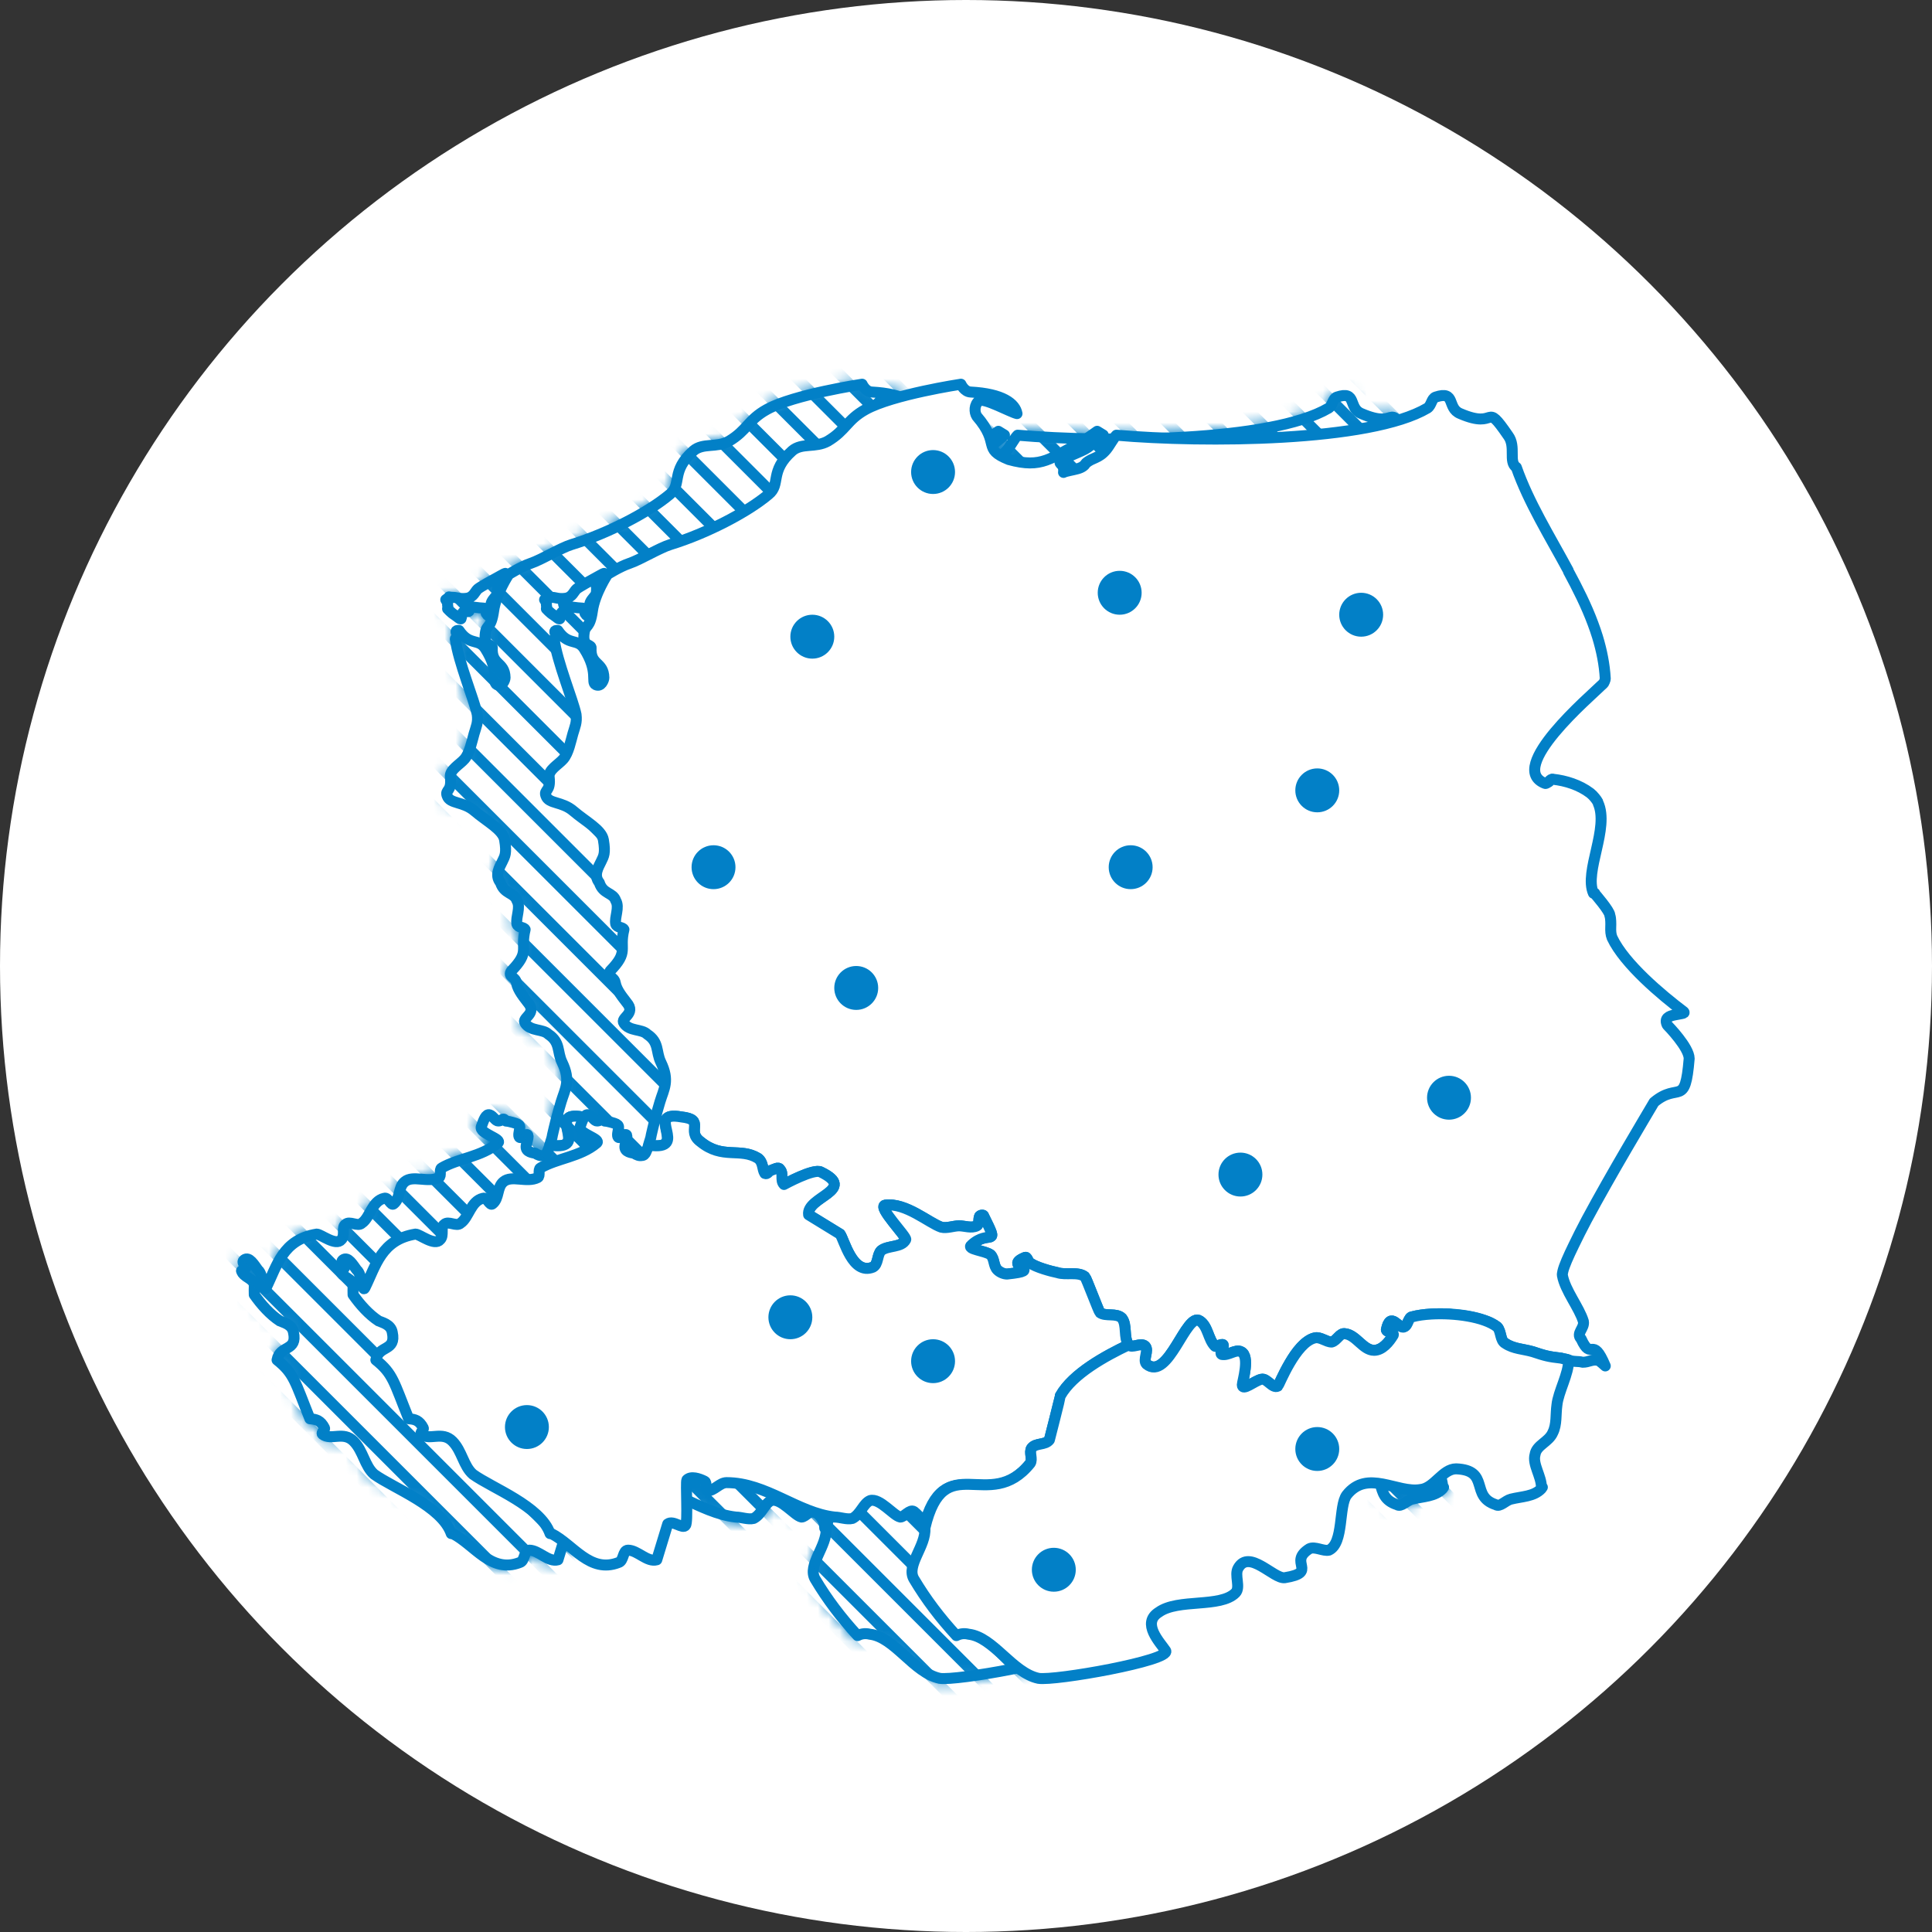 <svg width="176" height="176" viewBox="0 0 176 176" fill="none" xmlns="http://www.w3.org/2000/svg">
<rect x="0" y="0" width="176" height="176" fill="#333333" stroke="none"/>
<circle cx="88" cy="88" r="88" fill="white"/>
<path d="M78.538 35C78.538 35 72.328 35.933 69.856 37.302C68.135 38.254 68.091 39.184 66.408 40.189C65.285 40.818 64.04 40.315 63.167 41.068C61.048 42.953 62.171 44.123 61.007 45.044C59.095 46.656 55.369 48.598 52.076 49.606C51.083 49.909 49.332 50.985 48.337 51.321C47.455 51.62 46.343 52.326 46.343 52.326C46.343 52.326 45.193 54.055 44.972 55.632C44.741 57.281 44.341 56.874 44.224 57.599C44.015 58.907 44.764 58.651 44.848 58.98C44.745 60.646 45.987 60.243 46.011 61.742C46.014 61.91 45.765 62.627 45.263 62.37C44.821 62.144 45.548 61.201 44.224 59.105C43.592 58.105 42.79 58.883 41.815 57.431C41.108 57.39 42.067 58.047 41.483 58.185C41.493 58.19 41.467 58.228 41.483 58.227C41.732 60.236 43.227 63.834 43.477 65.09C43.57 65.844 43.384 66.158 43.186 66.848C42.987 67.538 42.789 68.606 42.314 69.149C41.864 69.664 40.948 70.133 41.026 70.781C41.192 72.17 40.517 71.901 40.735 72.497C40.984 73.251 42.181 72.983 43.227 73.878C44.356 74.844 45.815 75.586 45.969 76.515C46.175 77.753 45.995 77.991 45.761 78.482C45.528 78.973 45.034 79.716 45.595 80.407C45.94 81.479 46.842 81.285 47.091 82.039C47.465 82.667 46.966 83.545 47.091 84.174C47.216 84.55 47.714 84.424 47.839 84.676C47.375 86.561 48.318 86.653 46.592 88.442C46.218 89.007 46.941 88.93 47.049 89.53C47.176 90.236 47.783 90.912 48.088 91.33C48.983 92.372 47.465 92.71 47.839 93.213C48.337 93.967 49.458 93.715 49.957 94.217C51.081 94.959 50.732 95.798 51.203 96.77C52.019 98.454 51.476 99.194 51.12 100.369C50.746 101.607 50.511 102.598 50.331 103.383C50.282 103.736 50.191 103.893 50.082 104.303C53.916 104.952 49.581 101.122 53.073 101.75C55.317 102.002 53.446 103.005 54.818 104.01C56.813 105.643 58.431 104.512 60.052 105.517C60.551 105.894 60.425 106.521 60.675 106.898C60.924 107.024 61.049 106.647 61.173 106.647C61.547 106.521 61.921 106.27 62.046 106.521C62.42 106.898 62.046 107.525 62.42 107.902C62.42 107.902 65.161 106.396 65.784 106.772C69.151 108.405 64.413 109.031 64.663 110.664L67.529 112.422C67.903 112.925 68.65 116.189 70.52 115.435C71.019 115.184 70.894 114.306 71.268 113.929C71.891 113.426 73.137 113.678 73.511 112.924C73.636 112.673 70.894 109.911 71.642 109.786C73.512 109.534 75.629 111.418 76.751 111.794C77.25 111.92 77.873 111.669 78.372 111.669C78.87 111.669 79.493 111.92 79.992 111.669C80.241 111.543 80.116 111.041 80.241 110.79C80.366 110.664 80.615 110.664 80.615 110.79C82.111 113.805 81.114 111.919 79.493 113.427C78.994 113.803 80.739 113.929 81.238 114.305C81.612 114.682 81.487 115.31 81.861 115.686C82.111 115.938 82.484 116.063 82.734 116.063C86.35 115.686 82.234 115.436 84.354 114.557C84.603 114.431 84.603 114.933 84.852 115.059C85.351 115.436 86.721 115.812 87.345 115.938C88.093 116.189 89.214 115.812 89.837 116.314C89.962 116.44 91.083 119.453 91.208 119.579C91.707 119.955 92.703 119.578 93.202 120.081C93.701 120.709 93.326 121.88 93.825 122.508C93.887 122.602 93.993 122.633 94.116 122.633C94.361 122.633 94.67 122.508 94.947 122.508C95.085 122.508 95.227 122.539 95.32 122.633C95.414 122.728 95.445 122.869 95.445 123.01C95.445 123.293 95.32 123.607 95.32 123.889C95.32 124.03 95.352 124.171 95.445 124.266C97.44 125.899 99.059 119.452 100.305 120.332C101.054 120.834 101.053 122.005 101.676 122.633C101.708 122.665 101.776 122.649 101.843 122.633C101.909 122.618 101.972 122.581 102.05 122.55C102.206 122.487 102.362 122.445 102.424 122.508C102.549 122.759 102.05 123.261 102.3 123.387C102.923 123.512 103.546 122.885 104.044 123.136C104.917 123.513 104.169 125.898 104.169 126.149C104.169 126.777 105.29 125.772 105.914 125.647C106.412 125.521 106.91 126.526 107.409 126.274C107.44 126.243 107.557 125.993 107.741 125.605C107.926 125.216 108.185 124.7 108.489 124.182C108.641 123.923 108.813 123.635 108.988 123.387C109.163 123.138 109.334 122.927 109.528 122.717C109.722 122.507 109.943 122.316 110.151 122.173C110.359 122.03 110.556 121.927 110.774 121.88C111.273 121.755 111.812 122.257 112.311 122.257C112.81 122.131 113.059 121.378 113.557 121.504C114.555 121.629 115.177 123.01 116.174 123.01C116.923 123.01 117.545 122.257 117.919 121.629C118.044 121.378 117.296 121.378 117.296 121.127C117.67 119.368 118.417 121.127 118.916 120.876C119.01 120.844 119.065 120.759 119.124 120.667C119.241 120.482 119.339 120.234 119.456 120.081C119.485 120.042 119.503 120.019 119.539 119.997C119.576 119.975 119.617 119.955 119.664 119.955C120.131 119.83 120.723 119.743 121.409 119.704C121.923 119.675 122.466 119.673 123.029 119.704C123.112 119.708 123.194 119.74 123.278 119.746C123.763 119.779 124.265 119.833 124.732 119.913C125.003 119.961 125.267 120.017 125.521 120.081C125.77 120.143 126.003 120.21 126.227 120.29C126.379 120.344 126.547 120.396 126.684 120.457C126.741 120.483 126.797 120.514 126.851 120.541C127.052 120.643 127.234 120.754 127.391 120.876C127.578 121.064 127.645 121.373 127.723 121.671C127.762 121.82 127.783 121.966 127.848 122.089C127.912 122.213 128.014 122.32 128.138 122.382C128.886 122.885 129.758 122.885 130.631 123.136C131.753 123.513 132.084 123.596 133.206 123.722C133.437 123.778 133.643 123.826 133.85 123.868C134.307 124.098 134.785 123.973 135.159 124.098C135.782 124.098 135.989 123.805 136.613 123.931C136.792 124.021 137.123 124.337 137.236 124.433C136.033 121.554 136.008 124.099 135.034 121.964C134.535 121.461 135.367 121.002 135.242 120.374C134.868 119.117 133.58 117.57 133.331 116.189C133.313 116.102 133.334 115.98 133.372 115.812C133.49 115.309 133.861 114.467 134.369 113.427C134.708 112.733 135.089 111.954 135.533 111.125C137.752 106.981 140.947 101.664 141.681 100.411C143.925 98.527 144.505 100.958 144.879 96.436C144.879 95.431 143.01 93.506 142.885 93.38C142.574 92.752 143.052 92.559 143.55 92.46C143.799 92.41 144.043 92.368 144.215 92.334C144.386 92.301 144.475 92.261 144.381 92.167C142.386 90.66 138.981 87.816 137.859 85.429C137.734 85.115 137.724 84.806 137.734 84.467C137.739 84.297 137.746 84.101 137.734 83.922C137.722 83.744 137.714 83.567 137.651 83.379C137.662 82.997 136.281 81.412 136.281 81.412V81.37C136.24 81.371 136.197 81.369 136.156 81.37C135.283 79.391 137.643 75.431 136.571 73.125C136.566 73.115 136.576 73.094 136.571 73.084C136.487 72.927 136.399 72.807 136.281 72.665C136.167 72.519 136.021 72.372 135.865 72.247C134.868 71.493 133.622 71.117 132.5 70.991C132.376 70.928 132.251 71.033 132.126 71.158C132.118 71.166 132.134 71.192 132.126 71.2C132.087 71.239 132.041 71.253 132.002 71.284C131.978 71.305 131.942 71.311 131.919 71.326C131.868 71.349 131.803 71.393 131.753 71.368C128.137 69.986 135.989 63.333 136.862 62.453C136.925 62.391 137.034 62.312 137.111 62.202C137.15 62.148 137.169 62.054 137.194 61.993C137.22 61.932 137.236 61.889 137.236 61.826C137.166 60.53 136.904 59.254 136.53 58.017C136.405 57.605 136.265 57.211 136.114 56.804C135.517 55.187 134.713 53.596 133.871 52.033C133.866 52.022 133.876 52.002 133.871 51.991C132.173 48.843 130.258 45.778 129.135 42.575C128.387 42.072 129.136 40.692 128.388 39.687C126.143 36.421 127.517 39.186 124.026 37.678C122.779 37.176 123.653 35.544 121.783 36.172C121.408 36.298 121.409 36.925 121.035 37.176C115.815 40.263 100.661 40.334 92.704 39.645C92.455 39.874 92.076 40.595 91.79 40.943C91.083 41.801 90.543 41.654 89.92 42.198C89.796 42.408 89.59 42.58 89.172 42.7C88.754 42.821 88.103 42.91 87.885 43.035C87.989 42.24 87.412 42.317 87.599 42.024C87.786 41.731 89.541 41.162 90.091 40.768C90.629 40.383 91.504 39.63 91.504 39.63L90.948 39.29C90.948 39.29 90.046 39.919 89.673 40.189C86.681 41.739 85.934 42.701 82.9 41.864C80.406 40.859 82.194 40.483 79.992 37.93C79.742 37.553 79.742 36.842 80.2 36.507C80.657 36.214 83.066 37.553 83.647 37.679C83.481 36.779 82.375 35.867 79.41 35.712C78.836 35.682 78.538 35 78.538 35L78.538 35ZM46.052 52.242C46.027 52.209 45.918 52.274 45.595 52.451C44.949 52.806 43.753 53.458 43.518 53.665C43.283 53.872 43.138 54.413 42.521 54.502C41.904 54.591 41.581 54.418 41.317 54.418C41.052 54.418 40.901 54.377 40.901 54.377C40.912 54.387 40.901 54.418 40.901 54.418L40.61 54.628L40.735 54.837L40.776 54.92V55.13L40.818 55.423C40.818 55.423 40.782 55.424 40.776 55.423V55.465C40.776 55.465 41.106 55.831 41.4 56.009C41.693 56.186 41.993 56.538 42.023 56.301C42.052 56.065 42.108 55.716 42.313 55.716C42.519 55.716 42.788 55.768 42.729 55.59C42.67 55.413 42.485 55.45 42.397 55.214C42.308 54.977 42.286 54.849 42.521 54.879C42.756 54.908 42.513 55.297 42.895 55.297C43.277 55.297 43.586 55.381 43.85 55.381C44.115 55.381 44.567 55.479 44.391 55.716C44.214 55.952 44.302 55.831 44.391 56.009C44.404 56.035 44.426 56.042 44.432 56.05C44.443 55.991 44.481 55.858 44.598 55.799C44.833 55.681 44.752 55.908 44.723 55.465C44.693 55.021 44.72 54.857 45.014 54.502C45.307 54.147 45.346 54.114 45.346 53.581C45.346 53.049 44.929 53.047 45.429 52.87C45.928 52.692 46.081 52.7 46.052 52.493C46.037 52.39 46.078 52.275 46.052 52.242L46.052 52.242Z" fill="white" stroke="#0280C7" stroke-linecap="round" stroke-linejoin="round"/>
<path d="M43.851 102.629C43.602 103.257 45.845 103.759 45.346 104.136C43.85 105.392 41.733 105.516 40.237 106.396C39.987 106.521 40.237 107.149 39.987 107.275C38.99 107.777 37.62 107.023 36.872 107.651C36.248 108.154 36.498 109.158 35.875 109.66C35.626 109.911 35.377 109.032 35.002 109.158C33.88 109.409 33.715 110.915 32.967 111.418C32.593 111.795 31.846 111.167 31.471 111.543C31.098 111.794 31.472 112.547 31.098 112.924C30.599 113.552 29.229 112.422 28.854 112.422C25.737 112.925 25.241 115.309 24.243 117.318C23.994 117.821 23.994 116.063 23.495 115.686C23.15 115.222 22.701 114.429 22.249 114.766C21.867 115.051 22.627 115.393 22.291 115.603C22.184 115.669 22.067 115.717 22 115.77C22.048 115.903 22.097 116.044 22.415 116.272C22.734 116.501 23.207 116.705 23.163 117.193C23.146 117.384 23.164 117.663 23.163 117.946C23.804 118.858 24.609 119.755 25.489 120.332C25.739 120.457 26.611 120.624 26.736 121.378C27.11 123.137 25.49 122.507 25.24 123.889C26.812 125.148 26.876 125.888 28.231 129.246C28.782 129.286 29.202 129.379 29.561 130.083C29.65 130.258 29.194 130.518 29.394 130.669C30.17 131.252 31.276 130.346 32.219 131.296C33.092 132.176 33.216 133.556 34.089 134.309C35.834 135.566 40.236 137.196 41.109 139.708H41.234C43.229 140.713 44.722 143.35 47.34 142.345C47.839 142.219 47.714 141.215 48.213 141.215C49.086 141.215 49.957 142.345 50.83 142.094L51.827 138.829C52.326 138.452 53.197 139.332 53.447 138.955C53.696 138.704 53.447 135.063 53.572 134.812C53.946 134.435 54.693 134.686 55.192 134.937C55.441 135.063 55.191 135.69 55.441 135.816C56.064 135.816 56.562 135.063 57.186 135.063C60.802 135.063 63.664 137.825 67.031 138.201C67.53 138.201 68.152 138.453 68.651 138.327C69.399 137.95 69.648 136.946 70.271 136.695C71.144 136.444 72.389 138.076 73.013 138.201C73.387 138.201 73.885 137.448 74.259 137.699C74.883 138.202 75.132 138.703 75.132 139.206C77.002 131.794 81.112 138.078 84.852 133.305C85.102 132.928 84.728 132.301 84.977 131.924C85.351 131.421 86.223 131.673 86.597 131.171C86.597 131.171 87.594 127.279 87.594 127.153C88.716 125.143 91.706 123.513 93.825 122.508C93.326 121.88 93.701 120.709 93.202 120.08C92.703 119.578 91.707 119.955 91.208 119.578C91.083 119.453 89.962 116.44 89.837 116.314C89.214 115.811 88.093 116.189 87.345 115.937C86.721 115.812 85.351 115.435 84.852 115.058C84.603 114.933 84.603 114.431 84.354 114.556C82.234 115.436 86.35 115.686 82.734 116.063C82.484 116.063 82.111 115.937 81.861 115.686C81.487 115.309 81.612 114.682 81.238 114.305C80.739 113.928 78.995 113.803 79.493 113.426C81.114 111.919 82.111 113.805 80.615 110.79C80.615 110.664 80.366 110.664 80.241 110.79C80.116 111.041 80.241 111.543 79.992 111.669C79.493 111.92 78.871 111.669 78.372 111.669C77.873 111.669 77.25 111.92 76.752 111.794C75.629 111.417 73.512 109.534 71.642 109.785C70.894 109.911 73.636 112.673 73.511 112.924C73.137 113.678 71.892 113.426 71.268 113.928C70.894 114.305 71.019 115.184 70.52 115.435C68.65 116.189 67.903 112.924 67.529 112.422L64.663 110.664C64.414 109.031 69.151 108.405 65.785 106.772C65.161 106.395 62.42 107.902 62.42 107.902C62.046 107.525 62.42 106.898 62.046 106.521C61.921 106.27 61.548 106.521 61.174 106.647C61.049 106.647 60.924 107.023 60.675 106.898C60.426 106.521 60.551 105.893 60.052 105.517C58.431 104.512 56.813 105.643 54.818 104.01C53.446 103.005 55.317 102.001 53.073 101.75C49.582 101.122 53.978 104.878 50.113 104.324C49.864 104.826 49.833 105.265 49.459 105.265C49.244 105.315 48.998 105.22 48.753 105.056C48.291 104.984 47.8 104.858 47.955 104.264C48.109 103.671 48.26 103.169 47.797 103.424C47.643 103.509 47.506 103.661 47.382 103.633C47.257 103.606 47.215 103.442 47.313 102.972C47.412 102.502 47.398 102.405 46.385 102.169C46.28 102.144 46.196 102.138 46.094 102.127C46.024 102.057 45.966 101.942 45.855 101.945C45.744 101.948 45.669 102.106 45.401 102.121C45.133 102.136 44.948 101.674 44.609 101.559C44.271 101.444 44.065 102.021 43.851 102.629L43.851 102.629Z" fill="white" stroke="#0280C7" stroke-linecap="round" stroke-linejoin="round"/>
<path d="M121.409 119.704C120.723 119.743 120.132 119.829 119.664 119.955C119.29 119.955 119.29 120.75 118.916 120.876C118.418 121.127 117.67 119.368 117.296 121.127C117.296 121.378 118.044 121.378 117.919 121.629C117.545 122.257 116.923 123.01 116.175 123.01C115.177 123.01 114.555 121.629 113.558 121.503C113.059 121.378 112.81 122.131 112.311 122.257C111.813 122.257 111.273 121.755 110.774 121.88C109.029 122.257 107.534 126.149 107.409 126.274C106.911 126.526 106.413 125.521 105.914 125.647C105.29 125.772 104.169 126.777 104.169 126.149C104.169 125.898 104.917 123.512 104.045 123.136C103.546 122.884 102.923 123.512 102.3 123.387C102.05 123.261 102.549 122.759 102.424 122.508C102.3 122.382 101.801 122.759 101.677 122.633C101.053 122.005 101.054 120.834 100.306 120.332C99.059 119.452 97.441 125.899 95.445 124.266C95.071 123.889 95.695 123.01 95.321 122.633C94.947 122.257 94.075 122.885 93.825 122.508C91.706 123.513 88.716 125.143 87.594 127.153C87.594 127.279 86.597 131.171 86.597 131.171C86.223 131.673 85.351 131.422 84.977 131.924C84.728 132.301 85.102 132.928 84.852 133.305C81.112 137.953 77.002 131.795 75.256 139.206C75.381 140.839 73.511 142.595 74.259 143.851C75.382 145.735 76.626 147.366 78.123 148.999C78.372 148.873 78.746 148.748 79.244 148.873C81.489 149.125 83.231 152.388 85.6 152.891C87.096 153.142 97.689 151.259 97.19 150.38C96.692 149.626 94.946 147.869 96.567 146.865C98.313 145.608 102.174 146.489 103.546 145.107C104.045 144.604 103.421 143.475 103.795 142.847C104.793 141.088 107.035 143.851 108.033 143.726C111.15 143.223 108.281 142.345 110.276 141.089C110.775 140.838 111.563 141.34 112.062 141.215C113.434 140.587 112.934 137.198 113.682 136.193C115.553 133.806 118.292 136.067 120.412 135.691C121.659 135.565 122.405 133.807 123.652 133.807C126.769 133.933 124.897 136.318 127.266 137.072C127.64 137.323 128.138 136.695 128.637 136.569C129.635 136.318 130.74 136.342 131.42 135.607C131.438 135.586 131.481 135.508 131.504 135.481C131.471 135.481 131.455 135.481 131.42 135.481C131.42 134.476 130.589 133.389 130.839 132.51C130.964 131.631 132.085 131.381 132.459 130.501C132.833 129.748 132.708 128.87 132.833 127.99C132.952 126.786 133.925 125.132 133.892 123.899C133.686 123.799 133.453 123.802 133.207 123.722C132.085 123.596 131.753 123.513 130.631 123.136C129.758 122.884 128.887 122.885 128.139 122.382C127.64 122.131 127.765 121.253 127.391 120.876C126.175 119.934 123.466 119.586 121.409 119.704L121.409 119.704Z" fill="white" stroke="#0280C7" stroke-linecap="round" stroke-linejoin="round"/>
<mask id="mask0" mask-type="alpha" maskUnits="userSpaceOnUse" x="21" y="34" width="125" height="120">
<path d="M78.538 35C78.538 35 72.328 35.933 69.856 37.302C68.135 38.254 68.091 39.184 66.408 40.189C65.285 40.818 64.04 40.315 63.167 41.068C61.048 42.953 62.171 44.123 61.007 45.044C59.095 46.656 55.369 48.598 52.076 49.606C51.083 49.909 49.332 50.985 48.337 51.321C47.455 51.62 46.343 52.326 46.343 52.326C46.343 52.326 45.193 54.055 44.972 55.632C44.741 57.281 44.341 56.874 44.224 57.599C44.015 58.907 44.764 58.651 44.848 58.98C44.745 60.646 45.987 60.243 46.011 61.742C46.014 61.91 45.765 62.627 45.263 62.37C44.821 62.144 45.548 61.201 44.224 59.105C43.592 58.105 42.79 58.883 41.815 57.431C41.108 57.39 42.067 58.047 41.483 58.185C41.493 58.19 41.467 58.228 41.483 58.227C41.732 60.236 43.227 63.834 43.477 65.09C43.57 65.844 43.384 66.158 43.186 66.848C42.987 67.538 42.789 68.606 42.314 69.149C41.864 69.664 40.948 70.133 41.026 70.781C41.192 72.17 40.517 71.901 40.735 72.497C40.984 73.251 42.181 72.983 43.227 73.878C44.356 74.844 45.815 75.586 45.969 76.515C46.175 77.753 45.995 77.991 45.761 78.482C45.528 78.973 45.034 79.716 45.595 80.407C45.94 81.479 46.842 81.285 47.091 82.039C47.465 82.667 46.966 83.545 47.091 84.174C47.216 84.55 47.714 84.424 47.839 84.676C47.375 86.561 48.318 86.653 46.592 88.442C46.218 89.007 46.941 88.93 47.049 89.53C47.176 90.236 47.783 90.912 48.088 91.33C48.983 92.372 47.465 92.71 47.839 93.213C48.337 93.967 49.458 93.715 49.957 94.217C51.081 94.959 50.732 95.798 51.203 96.77C52.019 98.454 51.476 99.194 51.12 100.369C50.746 101.607 50.511 102.598 50.331 103.383C50.282 103.736 50.191 103.893 50.082 104.303C53.916 104.952 49.581 101.122 53.073 101.75C55.317 102.002 53.446 103.005 54.818 104.01C56.813 105.643 58.431 104.512 60.052 105.517C60.551 105.894 60.425 106.521 60.675 106.898C60.924 107.024 61.049 106.647 61.173 106.647C61.547 106.521 61.921 106.27 62.046 106.521C62.42 106.898 62.046 107.525 62.42 107.902C62.42 107.902 65.161 106.396 65.784 106.772C69.151 108.405 64.413 109.031 64.663 110.664L67.529 112.422C67.903 112.925 68.65 116.189 70.52 115.435C71.019 115.184 70.894 114.306 71.268 113.929C71.891 113.426 73.137 113.678 73.511 112.924C73.636 112.673 70.894 109.911 71.642 109.786C73.512 109.534 75.629 111.418 76.751 111.794C77.25 111.92 77.873 111.669 78.372 111.669C78.87 111.669 79.493 111.92 79.992 111.669C80.241 111.543 80.116 111.041 80.241 110.79C80.366 110.664 80.615 110.664 80.615 110.79C82.111 113.805 81.114 111.919 79.493 113.427C78.994 113.803 80.739 113.929 81.238 114.305C81.612 114.682 81.487 115.31 81.861 115.686C82.111 115.938 82.484 116.063 82.734 116.063C86.35 115.686 82.234 115.436 84.354 114.557C84.603 114.431 84.603 114.933 84.852 115.059C85.351 115.436 86.721 115.812 87.345 115.938C88.093 116.189 89.214 115.812 89.837 116.314C89.962 116.44 91.083 119.453 91.208 119.579C91.707 119.955 92.703 119.578 93.202 120.081C93.701 120.709 93.326 121.88 93.825 122.508C93.887 122.602 93.993 122.633 94.116 122.633C94.361 122.633 94.67 122.508 94.947 122.508C95.085 122.508 95.227 122.539 95.32 122.633C95.414 122.728 95.445 122.869 95.445 123.01C95.445 123.293 95.32 123.607 95.32 123.889C95.32 124.03 95.352 124.171 95.445 124.266C97.44 125.899 99.059 119.452 100.305 120.332C101.054 120.834 101.053 122.005 101.676 122.633C101.708 122.665 101.776 122.649 101.843 122.633C101.909 122.618 101.972 122.581 102.05 122.55C102.206 122.487 102.362 122.445 102.424 122.508C102.549 122.759 102.05 123.261 102.3 123.387C102.923 123.512 103.546 122.885 104.044 123.136C104.917 123.513 104.169 125.898 104.169 126.149C104.169 126.777 105.29 125.772 105.914 125.647C106.412 125.521 106.91 126.526 107.409 126.274C107.44 126.243 107.557 125.993 107.741 125.605C107.926 125.216 108.185 124.7 108.489 124.182C108.641 123.923 108.813 123.635 108.988 123.387C109.163 123.138 109.334 122.927 109.528 122.717C109.722 122.507 109.943 122.316 110.151 122.173C110.359 122.03 110.556 121.927 110.774 121.88C111.273 121.755 111.812 122.257 112.311 122.257C112.81 122.131 113.059 121.378 113.557 121.504C114.555 121.629 115.177 123.01 116.174 123.01C116.923 123.01 117.545 122.257 117.919 121.629C118.044 121.378 117.296 121.378 117.296 121.127C117.67 119.368 118.417 121.127 118.916 120.876C119.01 120.844 119.065 120.759 119.124 120.667C119.241 120.482 119.339 120.234 119.456 120.081C119.485 120.042 119.503 120.019 119.539 119.997C119.576 119.975 119.617 119.955 119.664 119.955C120.131 119.83 120.723 119.743 121.409 119.704C121.923 119.675 122.466 119.673 123.029 119.704C123.112 119.708 123.194 119.74 123.278 119.746C123.763 119.779 124.265 119.833 124.732 119.913C125.003 119.961 125.267 120.017 125.521 120.081C125.77 120.143 126.003 120.21 126.227 120.29C126.379 120.344 126.547 120.396 126.684 120.457C126.741 120.483 126.797 120.514 126.851 120.541C127.052 120.643 127.234 120.754 127.391 120.876C127.578 121.064 127.645 121.373 127.723 121.671C127.762 121.82 127.783 121.966 127.848 122.089C127.912 122.213 128.014 122.32 128.138 122.382C128.886 122.885 129.758 122.885 130.631 123.136C131.753 123.513 132.084 123.596 133.206 123.722C133.437 123.778 133.643 123.826 133.85 123.868C134.307 124.098 134.785 123.973 135.159 124.098C135.782 124.098 135.989 123.805 136.613 123.931C136.792 124.021 137.123 124.337 137.236 124.433C136.033 121.554 136.008 124.099 135.034 121.964C134.535 121.461 135.367 121.002 135.242 120.374C134.868 119.117 133.58 117.57 133.331 116.189C133.313 116.102 133.334 115.98 133.372 115.812C133.49 115.309 133.861 114.467 134.369 113.427C134.708 112.733 135.089 111.954 135.533 111.125C137.752 106.981 140.947 101.664 141.681 100.411C143.925 98.527 144.505 100.958 144.879 96.436C144.879 95.431 143.01 93.506 142.885 93.38C142.574 92.752 143.052 92.559 143.55 92.46C143.799 92.41 144.043 92.368 144.215 92.334C144.386 92.301 144.475 92.261 144.381 92.167C142.386 90.66 138.981 87.816 137.859 85.429C137.734 85.115 137.724 84.806 137.734 84.467C137.739 84.297 137.746 84.101 137.734 83.922C137.722 83.744 137.714 83.567 137.651 83.379C137.662 82.997 136.281 81.412 136.281 81.412V81.37C136.24 81.371 136.197 81.369 136.156 81.37C135.283 79.391 137.643 75.431 136.571 73.125C136.566 73.115 136.576 73.094 136.571 73.084C136.487 72.927 136.399 72.807 136.281 72.665C136.167 72.519 136.021 72.372 135.865 72.247C134.868 71.493 133.622 71.117 132.5 70.991C132.376 70.928 132.251 71.033 132.126 71.158C132.118 71.166 132.134 71.192 132.126 71.2C132.087 71.239 132.041 71.253 132.002 71.284C131.978 71.305 131.942 71.311 131.919 71.326C131.868 71.349 131.803 71.393 131.753 71.368C128.137 69.986 135.989 63.333 136.862 62.453C136.925 62.391 137.034 62.312 137.111 62.202C137.15 62.148 137.169 62.054 137.194 61.993C137.22 61.932 137.236 61.889 137.236 61.826C137.166 60.53 136.904 59.254 136.53 58.017C136.405 57.605 136.265 57.211 136.114 56.804C135.517 55.187 134.713 53.596 133.871 52.033C133.866 52.022 133.876 52.002 133.871 51.991C132.173 48.843 130.258 45.778 129.135 42.575C128.387 42.072 129.136 40.692 128.388 39.687C126.143 36.421 127.517 39.186 124.026 37.678C122.779 37.176 123.653 35.544 121.783 36.172C121.408 36.298 121.409 36.925 121.035 37.176C115.815 40.263 100.661 40.334 92.704 39.645C92.455 39.874 92.076 40.595 91.79 40.943C91.083 41.801 90.543 41.654 89.92 42.198C89.796 42.408 89.59 42.58 89.172 42.7C88.754 42.821 88.103 42.91 87.885 43.035C87.989 42.24 87.412 42.317 87.599 42.024C87.786 41.731 89.541 41.162 90.091 40.768C90.629 40.383 91.504 39.63 91.504 39.63L90.948 39.29C90.948 39.29 90.046 39.919 89.673 40.189C86.681 41.739 85.934 42.701 82.9 41.864C80.406 40.859 82.194 40.483 79.992 37.93C79.742 37.553 79.742 36.842 80.2 36.507C80.657 36.214 83.066 37.553 83.647 37.679C83.481 36.779 82.375 35.867 79.41 35.712C78.836 35.682 78.538 35 78.538 35L78.538 35ZM46.052 52.242C46.027 52.209 45.918 52.274 45.595 52.451C44.949 52.806 43.753 53.458 43.518 53.665C43.283 53.872 43.138 54.413 42.521 54.502C41.904 54.591 41.581 54.418 41.317 54.418C41.052 54.418 40.901 54.377 40.901 54.377C40.912 54.387 40.901 54.418 40.901 54.418L40.61 54.628L40.735 54.837L40.776 54.92V55.13L40.818 55.423C40.818 55.423 40.782 55.424 40.776 55.423V55.465C40.776 55.465 41.106 55.831 41.4 56.009C41.693 56.186 41.993 56.538 42.023 56.301C42.052 56.065 42.108 55.716 42.313 55.716C42.519 55.716 42.788 55.768 42.729 55.59C42.67 55.413 42.485 55.45 42.397 55.214C42.308 54.977 42.286 54.849 42.521 54.879C42.756 54.908 42.513 55.297 42.895 55.297C43.277 55.297 43.586 55.381 43.85 55.381C44.115 55.381 44.567 55.479 44.391 55.716C44.214 55.952 44.302 55.831 44.391 56.009C44.404 56.035 44.426 56.042 44.432 56.05C44.443 55.991 44.481 55.858 44.598 55.799C44.833 55.681 44.752 55.908 44.723 55.465C44.693 55.021 44.72 54.857 45.014 54.502C45.307 54.147 45.346 54.114 45.346 53.581C45.346 53.049 44.929 53.047 45.429 52.87C45.928 52.692 46.081 52.7 46.052 52.493C46.037 52.39 46.078 52.275 46.052 52.242L46.052 52.242Z" fill="white" stroke="#0280C7" stroke-linecap="round" stroke-linejoin="round"/>
<path d="M43.851 102.629C43.602 103.257 45.845 103.759 45.346 104.136C43.85 105.392 41.733 105.516 40.237 106.396C39.987 106.521 40.237 107.149 39.987 107.275C38.99 107.777 37.62 107.023 36.872 107.651C36.248 108.154 36.498 109.158 35.875 109.66C35.626 109.911 35.377 109.032 35.002 109.158C33.88 109.409 33.715 110.915 32.967 111.418C32.593 111.795 31.846 111.167 31.471 111.543C31.098 111.794 31.472 112.547 31.098 112.924C30.599 113.552 29.229 112.422 28.854 112.422C25.737 112.925 25.241 115.309 24.243 117.318C23.994 117.821 23.994 116.063 23.495 115.686C23.15 115.222 22.701 114.429 22.249 114.766C21.867 115.051 22.627 115.393 22.291 115.603C22.184 115.669 22.067 115.717 22 115.77C22.048 115.903 22.097 116.044 22.415 116.272C22.734 116.501 23.207 116.705 23.163 117.193C23.146 117.384 23.164 117.663 23.163 117.946C23.804 118.858 24.609 119.755 25.489 120.332C25.739 120.457 26.611 120.624 26.736 121.378C27.11 123.137 25.49 122.507 25.24 123.889C26.812 125.148 26.876 125.888 28.231 129.246C28.782 129.286 29.202 129.379 29.561 130.083C29.65 130.258 29.194 130.518 29.394 130.669C30.17 131.252 31.276 130.346 32.219 131.296C33.092 132.176 33.216 133.556 34.089 134.309C35.834 135.566 40.236 137.196 41.109 139.708H41.234C43.229 140.713 44.722 143.35 47.34 142.345C47.839 142.219 47.714 141.215 48.213 141.215C49.086 141.215 49.957 142.345 50.83 142.094L51.827 138.829C52.326 138.452 53.197 139.332 53.447 138.955C53.696 138.704 53.447 135.063 53.572 134.812C53.946 134.435 54.693 134.686 55.192 134.937C55.441 135.063 55.191 135.69 55.441 135.816C56.064 135.816 56.562 135.063 57.186 135.063C60.802 135.063 63.664 137.825 67.031 138.201C67.53 138.201 68.152 138.453 68.651 138.327C69.399 137.95 69.648 136.946 70.271 136.695C71.144 136.444 72.389 138.076 73.013 138.201C73.387 138.201 73.885 137.448 74.259 137.699C74.883 138.202 75.132 138.703 75.132 139.206C77.002 131.794 81.112 138.078 84.852 133.305C85.102 132.928 84.728 132.301 84.977 131.924C85.351 131.421 86.223 131.673 86.597 131.171C86.597 131.171 87.594 127.279 87.594 127.153C88.716 125.143 91.706 123.513 93.825 122.508C93.326 121.88 93.701 120.709 93.202 120.08C92.703 119.578 91.707 119.955 91.208 119.578C91.083 119.453 89.962 116.44 89.837 116.314C89.214 115.811 88.093 116.189 87.345 115.937C86.721 115.812 85.351 115.435 84.852 115.058C84.603 114.933 84.603 114.431 84.354 114.556C82.234 115.436 86.35 115.686 82.734 116.063C82.484 116.063 82.111 115.937 81.861 115.686C81.487 115.309 81.612 114.682 81.238 114.305C80.739 113.928 78.995 113.803 79.493 113.426C81.114 111.919 82.111 113.805 80.615 110.79C80.615 110.664 80.366 110.664 80.241 110.79C80.116 111.041 80.241 111.543 79.992 111.669C79.493 111.92 78.871 111.669 78.372 111.669C77.873 111.669 77.25 111.92 76.752 111.794C75.629 111.417 73.512 109.534 71.642 109.785C70.894 109.911 73.636 112.673 73.511 112.924C73.137 113.678 71.892 113.426 71.268 113.928C70.894 114.305 71.019 115.184 70.52 115.435C68.65 116.189 67.903 112.924 67.529 112.422L64.663 110.664C64.414 109.031 69.151 108.405 65.785 106.772C65.161 106.395 62.42 107.902 62.42 107.902C62.046 107.525 62.42 106.898 62.046 106.521C61.921 106.27 61.548 106.521 61.174 106.647C61.049 106.647 60.924 107.023 60.675 106.898C60.426 106.521 60.551 105.893 60.052 105.517C58.431 104.512 56.813 105.643 54.818 104.01C53.446 103.005 55.317 102.001 53.073 101.75C49.582 101.122 53.978 104.878 50.113 104.324C49.864 104.826 49.833 105.265 49.459 105.265C49.244 105.315 48.998 105.22 48.753 105.056C48.291 104.984 47.8 104.858 47.955 104.264C48.109 103.671 48.26 103.169 47.797 103.424C47.643 103.509 47.506 103.661 47.382 103.633C47.257 103.606 47.215 103.442 47.313 102.972C47.412 102.502 47.398 102.405 46.385 102.169C46.28 102.144 46.196 102.138 46.094 102.127C46.024 102.057 45.966 101.942 45.855 101.945C45.744 101.948 45.669 102.106 45.401 102.121C45.133 102.136 44.948 101.674 44.609 101.559C44.271 101.444 44.065 102.021 43.851 102.629L43.851 102.629Z" fill="white" stroke="#0280C7" stroke-linecap="round" stroke-linejoin="round"/>
<path d="M121.409 119.704C120.723 119.743 120.132 119.829 119.664 119.955C119.29 119.955 119.29 120.75 118.916 120.876C118.418 121.127 117.67 119.368 117.296 121.127C117.296 121.378 118.044 121.378 117.919 121.629C117.545 122.257 116.923 123.01 116.175 123.01C115.177 123.01 114.555 121.629 113.558 121.503C113.059 121.378 112.81 122.131 112.311 122.257C111.813 122.257 111.273 121.755 110.774 121.88C109.029 122.257 107.534 126.149 107.409 126.274C106.911 126.526 106.413 125.521 105.914 125.647C105.29 125.772 104.169 126.777 104.169 126.149C104.169 125.898 104.917 123.512 104.045 123.136C103.546 122.884 102.923 123.512 102.3 123.387C102.05 123.261 102.549 122.759 102.424 122.508C102.3 122.382 101.801 122.759 101.677 122.633C101.053 122.005 101.054 120.834 100.306 120.332C99.059 119.452 97.441 125.899 95.445 124.266C95.071 123.889 95.695 123.01 95.321 122.633C94.947 122.257 94.075 122.885 93.825 122.508C91.706 123.513 88.716 125.143 87.594 127.153C87.594 127.279 86.597 131.171 86.597 131.171C86.223 131.673 85.351 131.422 84.977 131.924C84.728 132.301 85.102 132.928 84.852 133.305C81.112 137.953 77.002 131.795 75.256 139.206C75.381 140.839 73.511 142.595 74.259 143.851C75.382 145.735 76.626 147.366 78.123 148.999C78.372 148.873 78.746 148.748 79.244 148.873C81.489 149.125 83.231 152.388 85.6 152.891C87.096 153.142 97.689 151.259 97.19 150.38C96.692 149.626 94.946 147.869 96.567 146.865C98.313 145.608 102.174 146.489 103.546 145.107C104.045 144.604 103.421 143.475 103.795 142.847C104.793 141.088 107.035 143.851 108.033 143.726C111.15 143.223 108.281 142.345 110.276 141.089C110.775 140.838 111.563 141.34 112.062 141.215C113.434 140.587 112.934 137.198 113.682 136.193C115.553 133.806 118.292 136.067 120.412 135.691C121.659 135.565 122.405 133.807 123.652 133.807C126.769 133.933 124.897 136.318 127.266 137.072C127.64 137.323 128.138 136.695 128.637 136.569C129.635 136.318 130.74 136.342 131.42 135.607C131.438 135.586 131.481 135.508 131.504 135.481C131.471 135.481 131.455 135.481 131.42 135.481C131.42 134.476 130.589 133.389 130.839 132.51C130.964 131.631 132.085 131.381 132.459 130.501C132.833 129.748 132.708 128.87 132.833 127.99C132.952 126.786 133.925 125.132 133.892 123.899C133.686 123.799 133.453 123.802 133.207 123.722C132.085 123.596 131.753 123.513 130.631 123.136C129.758 122.884 128.887 122.885 128.139 122.382C127.64 122.131 127.765 121.253 127.391 120.876C126.175 119.934 123.466 119.586 121.409 119.704L121.409 119.704Z" fill="white" stroke="#0280C7" stroke-linecap="round" stroke-linejoin="round"/>
</mask>
<g mask="url(#mask0)">
<rect x="74.501" y="-28" width="317" height="1" transform="rotate(45 74.501 -28)" fill="#0280C7"/>
<rect x="72.38" y="-25.879" width="317" height="1" transform="rotate(45 72.38 -25.879)" fill="#0280C7"/>
<rect x="70.259" y="-23.757" width="317" height="1" transform="rotate(45 70.259 -23.757)" fill="#0280C7"/>
<rect x="68.137" y="-21.636" width="317" height="1" transform="rotate(45 68.137 -21.636)" fill="#0280C7"/>
<rect x="66.016" y="-19.515" width="317" height="1" transform="rotate(45 66.016 -19.515)" fill="#0280C7"/>
<rect x="63.895" y="-17.393" width="317" height="1" transform="rotate(45 63.895 -17.393)" fill="#0280C7"/>
<rect x="61.773" y="-15.272" width="317" height="1" transform="rotate(45 61.773 -15.272)" fill="#0280C7"/>
<rect x="59.651" y="-13.151" width="317" height="1" transform="rotate(45 59.651 -13.151)" fill="#0280C7"/>
<rect x="57.53" y="-11.029" width="317" height="1" transform="rotate(45 57.53 -11.029)" fill="#0280C7"/>
<rect x="55.409" y="-8.908" width="317" height="1" transform="rotate(45 55.409 -8.908)" fill="#0280C7"/>
<rect x="53.288" y="-6.787" width="317" height="1" transform="rotate(45 53.288 -6.787)" fill="#0280C7"/>
<rect x="51.166" y="-4.665" width="317" height="1" transform="rotate(45 51.166 -4.665)" fill="#0280C7"/>
<rect x="49.045" y="-2.544" width="317" height="1" transform="rotate(45 49.045 -2.544)" fill="#0280C7"/>
<rect x="46.924" y="-0.423" width="317" height="1" transform="rotate(45 46.924 -0.423)" fill="#0280C7"/>
<rect x="44.803" y="1.698" width="317" height="1" transform="rotate(45 44.803 1.698)" fill="#0280C7"/>
<rect x="42.682" y="3.82" width="317" height="1" transform="rotate(45 42.682 3.82)" fill="#0280C7"/>
<rect x="40.56" y="5.941" width="317" height="1" transform="rotate(45 40.56 5.941)" fill="#0280C7"/>
<rect x="38.438" y="8.062" width="317" height="1" transform="rotate(45 38.438 8.062)" fill="#0280C7"/>
<rect x="36.317" y="10.184" width="317" height="1" transform="rotate(45 36.317 10.184)" fill="#0280C7"/>
<rect x="34.196" y="12.305" width="317" height="1" transform="rotate(45 34.196 12.305)" fill="#0280C7"/>
<rect x="32.074" y="14.426" width="317" height="1" transform="rotate(45 32.074 14.426)" fill="#0280C7"/>
<rect x="29.953" y="16.548" width="317" height="1" transform="rotate(45 29.953 16.548)" fill="#0280C7"/>
<rect x="27.832" y="18.669" width="317" height="1" transform="rotate(45 27.832 18.669)" fill="#0280C7"/>
<rect x="25.711" y="20.79" width="317" height="1" transform="rotate(45 25.711 20.79)" fill="#0280C7"/>
<rect x="23.589" y="22.912" width="317" height="1" transform="rotate(45 23.589 22.912)" fill="#0280C7"/>
<rect x="21.468" y="25.033" width="317" height="1" transform="rotate(45 21.468 25.033)" fill="#0280C7"/>
<rect x="19.347" y="27.154" width="317" height="1" transform="rotate(45 19.347 27.154)" fill="#0280C7"/>
<rect x="17.226" y="29.276" width="317" height="1" transform="rotate(45 17.226 29.276)" fill="#0280C7"/>
<rect x="15.104" y="31.397" width="317" height="1" transform="rotate(45 15.104 31.397)" fill="#0280C7"/>
<rect x="12.982" y="33.518" width="317" height="1" transform="rotate(45 12.982 33.518)" fill="#0280C7"/>
<rect x="10.861" y="35.64" width="317" height="1" transform="rotate(45 10.861 35.64)" fill="#0280C7"/>
<rect x="8.74" y="37.761" width="317" height="1" transform="rotate(45 8.74 37.761)" fill="#0280C7"/>
<rect x="6.619" y="39.882" width="317" height="1" transform="rotate(45 6.619 39.882)" fill="#0280C7"/>
<rect x="4.497" y="42.004" width="317" height="1" transform="rotate(45 4.497 42.004)" fill="#0280C7"/>
<rect x="2.376" y="44.125" width="317" height="1" transform="rotate(45 2.376 44.125)" fill="#0280C7"/>
<rect x="0.255" y="46.246" width="317" height="1" transform="rotate(45 0.255 46.246)" fill="#0280C7"/>
<rect x="-1.866" y="48.367" width="317" height="1" transform="rotate(45 -1.866 48.367)" fill="#0280C7"/>
<rect x="-3.988" y="50.489" width="317" height="1" transform="rotate(45 -3.988 50.489)" fill="#0280C7"/>
<rect x="-6.109" y="52.61" width="317" height="1" transform="rotate(45 -6.109 52.61)" fill="#0280C7"/>
<rect x="-8.23" y="54.731" width="317" height="1" transform="rotate(45 -8.23 54.731)" fill="#0280C7"/>
<rect x="-10.352" y="56.853" width="317" height="1" transform="rotate(45 -10.352 56.853)" fill="#0280C7"/>
<rect x="-12.474" y="58.974" width="317" height="1" transform="rotate(45 -12.474 58.974)" fill="#0280C7"/>
<rect x="-14.595" y="61.096" width="317" height="1" transform="rotate(45 -14.595 61.096)" fill="#0280C7"/>
<rect x="-16.716" y="63.217" width="317" height="1" transform="rotate(45 -16.716 63.217)" fill="#0280C7"/>
<rect x="-18.837" y="65.338" width="317" height="1" transform="rotate(45 -18.837 65.338)" fill="#0280C7"/>
<rect x="-20.958" y="67.459" width="317" height="1" transform="rotate(45 -20.958 67.459)" fill="#0280C7"/>
<rect x="-23.08" y="69.581" width="317" height="1" transform="rotate(45 -23.08 69.581)" fill="#0280C7"/>
<rect x="-25.201" y="71.702" width="317" height="1" transform="rotate(45 -25.201 71.702)" fill="#0280C7"/>
<rect x="-27.322" y="73.823" width="317" height="1" transform="rotate(45 -27.322 73.823)" fill="#0280C7"/>
<rect x="-29.443" y="75.945" width="317" height="1" transform="rotate(45 -29.443 75.945)" fill="#0280C7"/>
<rect x="-31.565" y="78.066" width="317" height="1" transform="rotate(45 -31.565 78.066)" fill="#0280C7"/>
<rect x="-33.687" y="80.187" width="317" height="1" transform="rotate(45 -33.687 80.187)" fill="#0280C7"/>
<rect x="-35.808" y="82.309" width="317" height="1" transform="rotate(45 -35.808 82.309)" fill="#0280C7"/>
<rect x="-37.929" y="84.43" width="317" height="1" transform="rotate(45 -37.929 84.43)" fill="#0280C7"/>
<rect x="-40.051" y="86.551" width="317" height="1" transform="rotate(45 -40.051 86.551)" fill="#0280C7"/>
<rect x="-42.172" y="88.673" width="317" height="1" transform="rotate(45 -42.172 88.673)" fill="#0280C7"/>
<rect x="-44.293" y="90.794" width="317" height="1" transform="rotate(45 -44.293 90.794)" fill="#0280C7"/>
</g>
<path d="M87.538 35C87.538 35 81.328 35.933 78.856 37.302C77.135 38.254 77.091 39.184 75.408 40.189C74.285 40.818 73.04 40.315 72.167 41.068C70.048 42.953 71.171 44.123 70.007 45.044C68.095 46.656 64.369 48.598 61.076 49.606C60.083 49.909 58.332 50.985 57.337 51.321C56.455 51.62 55.343 52.326 55.343 52.326C55.343 52.326 54.193 54.055 53.972 55.632C53.741 57.281 53.341 56.874 53.224 57.599C53.015 58.907 53.764 58.651 53.848 58.98C53.745 60.646 54.987 60.243 55.011 61.742C55.014 61.91 54.765 62.627 54.263 62.37C53.821 62.144 54.548 61.201 53.224 59.105C52.592 58.105 51.79 58.883 50.815 57.431C50.108 57.39 51.067 58.047 50.483 58.185C50.493 58.19 50.467 58.228 50.483 58.227C50.732 60.236 52.227 63.834 52.477 65.09C52.57 65.844 52.384 66.158 52.186 66.848C51.987 67.538 51.789 68.606 51.314 69.149C50.864 69.664 49.948 70.133 50.026 70.781C50.192 72.17 49.517 71.901 49.735 72.497C49.984 73.251 51.181 72.983 52.227 73.878C53.356 74.844 54.815 75.586 54.969 76.515C55.175 77.753 54.995 77.991 54.761 78.482C54.528 78.973 54.034 79.716 54.595 80.407C54.94 81.479 55.842 81.285 56.091 82.039C56.465 82.667 55.966 83.545 56.091 84.174C56.216 84.55 56.714 84.424 56.839 84.676C56.375 86.561 57.318 86.653 55.592 88.442C55.218 89.007 55.941 88.93 56.049 89.53C56.176 90.236 56.783 90.912 57.088 91.33C57.983 92.372 56.465 92.71 56.839 93.213C57.337 93.967 58.458 93.715 58.957 94.217C60.081 94.959 59.732 95.798 60.203 96.77C61.019 98.454 60.476 99.194 60.12 100.369C59.746 101.607 59.511 102.598 59.331 103.383C59.282 103.736 59.191 103.893 59.082 104.303C62.916 104.952 58.581 101.122 62.073 101.75C64.317 102.002 62.446 103.005 63.818 104.01C65.813 105.643 67.431 104.512 69.052 105.517C69.551 105.894 69.425 106.521 69.675 106.898C69.924 107.024 70.049 106.647 70.173 106.647C70.547 106.521 70.921 106.27 71.046 106.521C71.42 106.898 71.046 107.525 71.42 107.902C71.42 107.902 74.161 106.396 74.784 106.772C78.151 108.405 73.413 109.031 73.663 110.664L76.529 112.422C76.903 112.925 77.65 116.189 79.52 115.435C80.019 115.184 79.894 114.306 80.268 113.929C80.891 113.426 82.137 113.678 82.511 112.924C82.636 112.673 79.894 109.911 80.642 109.786C82.512 109.534 84.629 111.418 85.751 111.794C86.25 111.92 86.873 111.669 87.372 111.669C87.87 111.669 88.493 111.92 88.992 111.669C89.241 111.543 89.116 111.041 89.241 110.79C89.366 110.664 89.615 110.664 89.615 110.79C91.111 113.805 90.114 111.919 88.493 113.427C87.994 113.803 89.739 113.929 90.238 114.305C90.612 114.682 90.487 115.31 90.861 115.686C91.111 115.938 91.484 116.063 91.734 116.063C95.35 115.686 91.234 115.436 93.354 114.557C93.603 114.431 93.603 114.933 93.852 115.059C94.351 115.436 95.721 115.812 96.345 115.938C97.093 116.189 98.214 115.812 98.837 116.314C98.962 116.44 100.083 119.453 100.208 119.579C100.707 119.955 101.703 119.578 102.202 120.081C102.701 120.709 102.326 121.88 102.825 122.508C102.887 122.602 102.993 122.633 103.116 122.633C103.361 122.633 103.67 122.508 103.947 122.508C104.085 122.508 104.227 122.539 104.321 122.633C104.414 122.728 104.445 122.869 104.445 123.01C104.445 123.293 104.321 123.607 104.321 123.889C104.321 124.03 104.352 124.171 104.445 124.266C106.44 125.899 108.059 119.452 109.305 120.332C110.054 120.834 110.053 122.005 110.676 122.633C110.708 122.665 110.776 122.649 110.843 122.633C110.909 122.618 110.972 122.581 111.05 122.55C111.206 122.487 111.362 122.445 111.424 122.508C111.549 122.759 111.05 123.261 111.3 123.387C111.923 123.512 112.546 122.885 113.044 123.136C113.917 123.513 113.169 125.898 113.169 126.149C113.169 126.777 114.29 125.772 114.914 125.647C115.412 125.521 115.91 126.526 116.409 126.274C116.44 126.243 116.557 125.993 116.741 125.605C116.926 125.216 117.185 124.7 117.489 124.182C117.641 123.923 117.813 123.635 117.988 123.387C118.163 123.138 118.334 122.927 118.528 122.717C118.722 122.507 118.943 122.316 119.151 122.173C119.359 122.03 119.556 121.927 119.774 121.88C120.273 121.755 120.812 122.257 121.311 122.257C121.81 122.131 122.059 121.378 122.557 121.504C123.555 121.629 124.177 123.01 125.174 123.01C125.923 123.01 126.545 122.257 126.919 121.629C127.044 121.378 126.296 121.378 126.296 121.127C126.67 119.368 127.417 121.127 127.916 120.876C128.01 120.844 128.065 120.759 128.124 120.667C128.241 120.482 128.339 120.234 128.456 120.081C128.485 120.042 128.503 120.019 128.539 119.997C128.576 119.975 128.617 119.955 128.664 119.955C129.131 119.83 129.723 119.743 130.409 119.704C130.923 119.675 131.466 119.673 132.029 119.704C132.112 119.708 132.194 119.74 132.278 119.746C132.763 119.779 133.265 119.833 133.732 119.913C134.003 119.961 134.267 120.017 134.521 120.081C134.77 120.143 135.003 120.21 135.227 120.29C135.379 120.344 135.547 120.396 135.684 120.457C135.741 120.483 135.797 120.514 135.851 120.541C136.052 120.643 136.234 120.754 136.391 120.876C136.578 121.064 136.645 121.373 136.723 121.671C136.762 121.82 136.783 121.966 136.848 122.089C136.912 122.213 137.014 122.32 137.138 122.382C137.886 122.885 138.758 122.885 139.631 123.136C140.753 123.513 141.084 123.596 142.206 123.722C142.437 123.778 142.643 123.826 142.85 123.868C143.307 124.098 143.785 123.973 144.159 124.098C144.782 124.098 144.989 123.805 145.613 123.931C145.792 124.021 146.123 124.337 146.236 124.433C145.033 121.554 145.008 124.099 144.034 121.964C143.535 121.461 144.367 121.002 144.242 120.374C143.868 119.117 142.58 117.57 142.331 116.189C142.313 116.102 142.334 115.98 142.372 115.812C142.49 115.309 142.861 114.467 143.369 113.427C143.708 112.733 144.089 111.954 144.533 111.125C146.752 106.981 149.947 101.664 150.681 100.411C152.925 98.527 153.505 100.958 153.879 96.436C153.879 95.431 152.01 93.506 151.885 93.38C151.574 92.752 152.052 92.559 152.55 92.46C152.799 92.41 153.043 92.368 153.215 92.334C153.386 92.301 153.475 92.261 153.381 92.167C151.386 90.66 147.981 87.816 146.859 85.429C146.734 85.115 146.724 84.806 146.734 84.467C146.739 84.297 146.746 84.101 146.734 83.922C146.722 83.744 146.714 83.567 146.651 83.379C146.662 82.997 145.281 81.412 145.281 81.412V81.37C145.24 81.371 145.197 81.369 145.156 81.37C144.283 79.391 146.643 75.431 145.571 73.125C145.566 73.115 145.576 73.094 145.571 73.084C145.487 72.927 145.399 72.807 145.281 72.665C145.167 72.519 145.021 72.372 144.865 72.247C143.868 71.493 142.622 71.117 141.5 70.991C141.376 70.928 141.251 71.033 141.126 71.158C141.118 71.166 141.134 71.192 141.126 71.2C141.087 71.239 141.041 71.253 141.002 71.284C140.978 71.305 140.942 71.311 140.919 71.326C140.868 71.349 140.803 71.393 140.753 71.368C137.137 69.986 144.989 63.333 145.862 62.453C145.925 62.391 146.034 62.312 146.111 62.202C146.15 62.148 146.169 62.054 146.194 61.993C146.22 61.932 146.236 61.889 146.236 61.826C146.166 60.53 145.904 59.254 145.53 58.017C145.405 57.605 145.265 57.211 145.114 56.804C144.517 55.187 143.713 53.596 142.871 52.033C142.866 52.022 142.876 52.002 142.871 51.991C141.173 48.843 139.258 45.778 138.135 42.575C137.387 42.072 138.136 40.692 137.388 39.687C135.143 36.421 136.517 39.186 133.026 37.678C131.779 37.176 132.653 35.544 130.783 36.172C130.408 36.298 130.409 36.925 130.035 37.176C124.815 40.263 109.661 40.334 101.703 39.645C101.455 39.874 101.076 40.595 100.79 40.943C100.083 41.801 99.543 41.654 98.92 42.198C98.796 42.408 98.59 42.58 98.172 42.7C97.754 42.821 97.103 42.91 96.885 43.035C96.989 42.24 96.412 42.317 96.599 42.024C96.786 41.731 98.541 41.162 99.091 40.768C99.629 40.383 100.504 39.63 100.504 39.63L99.948 39.29C99.948 39.29 99.046 39.919 98.673 40.189C95.681 41.739 94.934 42.701 91.9 41.864C89.406 40.859 91.194 40.483 88.992 37.93C88.742 37.553 88.742 36.842 89.2 36.507C89.657 36.214 92.066 37.553 92.647 37.679C92.481 36.779 91.375 35.867 88.41 35.712C87.836 35.682 87.538 35 87.538 35L87.538 35ZM55.052 52.242C55.027 52.209 54.918 52.274 54.595 52.451C53.949 52.806 52.753 53.458 52.518 53.665C52.283 53.872 52.138 54.413 51.521 54.502C50.904 54.591 50.581 54.418 50.317 54.418C50.052 54.418 49.901 54.377 49.901 54.377C49.912 54.387 49.901 54.418 49.901 54.418L49.61 54.628L49.735 54.837L49.776 54.92V55.13L49.818 55.423C49.818 55.423 49.782 55.424 49.776 55.423V55.465C49.776 55.465 50.106 55.831 50.4 56.009C50.693 56.186 50.993 56.538 51.023 56.301C51.052 56.065 51.108 55.716 51.313 55.716C51.519 55.716 51.788 55.768 51.729 55.59C51.67 55.413 51.485 55.45 51.397 55.214C51.308 54.977 51.286 54.849 51.521 54.879C51.756 54.908 51.513 55.297 51.895 55.297C52.277 55.297 52.586 55.381 52.85 55.381C53.115 55.381 53.567 55.479 53.391 55.716C53.214 55.952 53.302 55.831 53.391 56.009C53.404 56.035 53.426 56.042 53.432 56.05C53.443 55.991 53.481 55.858 53.598 55.799C53.833 55.681 53.752 55.908 53.723 55.465C53.693 55.021 53.72 54.857 54.014 54.502C54.307 54.147 54.346 54.114 54.346 53.581C54.346 53.049 53.929 53.047 54.429 52.87C54.928 52.692 55.081 52.7 55.052 52.493C55.037 52.39 55.078 52.275 55.052 52.242L55.052 52.242Z" fill="white" stroke="#0280C7" stroke-linecap="round" stroke-linejoin="round"/>
<path d="M52.851 102.629C52.602 103.257 54.845 103.759 54.346 104.136C52.85 105.392 50.733 105.516 49.237 106.396C48.987 106.521 49.237 107.149 48.987 107.275C47.99 107.777 46.62 107.023 45.872 107.651C45.248 108.154 45.498 109.158 44.875 109.66C44.626 109.911 44.377 109.032 44.002 109.158C42.88 109.409 42.715 110.915 41.967 111.418C41.593 111.795 40.846 111.167 40.471 111.543C40.097 111.794 40.472 112.547 40.098 112.924C39.599 113.552 38.228 112.422 37.854 112.422C34.737 112.925 34.241 115.309 33.243 117.318C32.994 117.821 32.994 116.063 32.495 115.686C32.15 115.222 31.701 114.429 31.249 114.766C30.867 115.051 31.627 115.393 31.291 115.603C31.184 115.669 31.067 115.717 31 115.77C31.048 115.903 31.097 116.044 31.415 116.272C31.734 116.501 32.207 116.705 32.163 117.193C32.146 117.384 32.164 117.663 32.163 117.946C32.804 118.858 33.609 119.755 34.489 120.332C34.739 120.457 35.611 120.624 35.736 121.378C36.11 123.137 34.49 122.507 34.24 123.889C35.812 125.148 35.876 125.888 37.231 129.246C37.782 129.286 38.202 129.379 38.56 130.083C38.65 130.258 38.194 130.518 38.394 130.669C39.17 131.252 40.276 130.346 41.219 131.296C42.092 132.176 42.216 133.556 43.089 134.309C44.834 135.566 49.236 137.196 50.109 139.708H50.234C52.229 140.713 53.722 143.35 56.34 142.345C56.839 142.219 56.714 141.215 57.213 141.215C58.086 141.215 58.957 142.345 59.83 142.094L60.827 138.829C61.326 138.452 62.197 139.332 62.447 138.955C62.696 138.704 62.447 135.063 62.572 134.812C62.946 134.435 63.693 134.686 64.192 134.937C64.441 135.063 64.192 135.69 64.441 135.816C65.064 135.816 65.562 135.063 66.186 135.063C69.802 135.063 72.664 137.825 76.031 138.201C76.53 138.201 77.152 138.453 77.651 138.327C78.399 137.95 78.648 136.946 79.271 136.695C80.144 136.444 81.389 138.076 82.013 138.201C82.387 138.201 82.885 137.448 83.259 137.699C83.883 138.202 84.132 138.703 84.132 139.206C86.002 131.794 90.112 138.078 93.852 133.305C94.102 132.928 93.728 132.301 93.977 131.924C94.351 131.421 95.223 131.673 95.597 131.171C95.597 131.171 96.594 127.279 96.594 127.153C97.716 125.143 100.705 123.513 102.825 122.508C102.326 121.88 102.701 120.709 102.202 120.08C101.703 119.578 100.707 119.955 100.208 119.578C100.083 119.453 98.962 116.44 98.837 116.314C98.214 115.811 97.093 116.189 96.345 115.937C95.721 115.812 94.351 115.435 93.852 115.058C93.603 114.933 93.603 114.431 93.354 114.556C91.234 115.436 95.35 115.686 91.734 116.063C91.484 116.063 91.111 115.937 90.861 115.686C90.487 115.309 90.612 114.682 90.238 114.305C89.739 113.928 87.995 113.803 88.493 113.426C90.114 111.919 91.111 113.805 89.615 110.79C89.615 110.664 89.366 110.664 89.241 110.79C89.116 111.041 89.241 111.543 88.992 111.669C88.493 111.92 87.871 111.669 87.372 111.669C86.873 111.669 86.25 111.92 85.752 111.794C84.629 111.417 82.512 109.534 80.642 109.785C79.894 109.911 82.636 112.673 82.511 112.924C82.137 113.678 80.892 113.426 80.268 113.928C79.894 114.305 80.019 115.184 79.52 115.435C77.65 116.189 76.903 112.924 76.529 112.422L73.663 110.664C73.414 109.031 78.151 108.405 74.785 106.772C74.161 106.395 71.42 107.902 71.42 107.902C71.046 107.525 71.42 106.898 71.046 106.521C70.921 106.27 70.548 106.521 70.174 106.647C70.049 106.647 69.924 107.023 69.675 106.898C69.426 106.521 69.551 105.893 69.052 105.517C67.431 104.512 65.813 105.643 63.818 104.01C62.446 103.005 64.317 102.001 62.073 101.75C58.582 101.122 62.978 104.878 59.113 104.324C58.864 104.826 58.833 105.265 58.459 105.265C58.244 105.315 57.998 105.22 57.753 105.056C57.291 104.984 56.8 104.858 56.955 104.264C57.109 103.671 57.26 103.169 56.797 103.424C56.643 103.509 56.506 103.661 56.382 103.633C56.257 103.606 56.215 103.442 56.313 102.972C56.412 102.502 56.398 102.405 55.385 102.169C55.28 102.144 55.196 102.138 55.094 102.127C55.024 102.057 54.966 101.942 54.855 101.945C54.744 101.948 54.669 102.106 54.401 102.121C54.133 102.136 53.948 101.674 53.609 101.559C53.271 101.444 53.065 102.021 52.851 102.629L52.851 102.629Z" fill="white" stroke="#0280C7" stroke-linecap="round" stroke-linejoin="round"/>
<path d="M130.409 119.704C129.723 119.743 129.132 119.829 128.664 119.955C128.29 119.955 128.29 120.75 127.916 120.876C127.418 121.127 126.67 119.368 126.296 121.127C126.296 121.378 127.044 121.378 126.919 121.629C126.545 122.257 125.923 123.01 125.175 123.01C124.177 123.01 123.555 121.629 122.558 121.503C122.059 121.378 121.81 122.131 121.311 122.257C120.813 122.257 120.273 121.755 119.774 121.88C118.029 122.257 116.534 126.149 116.409 126.274C115.911 126.526 115.413 125.521 114.914 125.647C114.29 125.772 113.169 126.777 113.169 126.149C113.169 125.898 113.917 123.512 113.045 123.136C112.546 122.884 111.923 123.512 111.3 123.387C111.05 123.261 111.549 122.759 111.424 122.508C111.3 122.382 110.801 122.759 110.677 122.633C110.053 122.005 110.054 120.834 109.306 120.332C108.059 119.452 106.441 125.899 104.445 124.266C104.071 123.889 104.695 123.01 104.321 122.633C103.947 122.257 103.075 122.885 102.825 122.508C100.706 123.513 97.716 125.143 96.594 127.153C96.594 127.279 95.597 131.171 95.597 131.171C95.223 131.673 94.351 131.422 93.977 131.924C93.728 132.301 94.102 132.928 93.852 133.305C90.112 137.953 86.002 131.795 84.256 139.206C84.381 140.839 82.511 142.595 83.259 143.851C84.382 145.735 85.626 147.366 87.123 148.999C87.372 148.873 87.746 148.748 88.244 148.873C90.489 149.125 92.231 152.388 94.6 152.891C96.096 153.142 106.689 151.259 106.19 150.38C105.691 149.626 103.946 147.869 105.567 146.865C107.313 145.608 111.174 146.489 112.546 145.107C113.045 144.604 112.421 143.475 112.795 142.847C113.793 141.088 116.035 143.851 117.033 143.726C120.15 143.223 117.281 142.345 119.276 141.089C119.775 140.838 120.563 141.34 121.062 141.215C122.434 140.587 121.934 137.198 122.682 136.193C124.553 133.806 127.292 136.067 129.412 135.691C130.659 135.565 131.405 133.807 132.652 133.807C135.769 133.933 133.897 136.318 136.266 137.072C136.64 137.323 137.138 136.695 137.637 136.569C138.635 136.318 139.74 136.342 140.42 135.607C140.438 135.586 140.481 135.508 140.504 135.481C140.471 135.481 140.455 135.481 140.42 135.481C140.42 134.476 139.589 133.389 139.839 132.51C139.964 131.631 141.085 131.381 141.459 130.501C141.833 129.748 141.708 128.87 141.833 127.99C141.952 126.786 142.925 125.132 142.892 123.899C142.686 123.799 142.453 123.802 142.207 123.722C141.085 123.596 140.753 123.513 139.631 123.136C138.758 122.884 137.887 122.885 137.139 122.382C136.64 122.131 136.765 121.253 136.391 120.876C135.175 119.934 132.466 119.586 130.409 119.704L130.409 119.704Z" fill="white" stroke="#0280C7" stroke-linecap="round" stroke-linejoin="round"/>
<circle cx="120" cy="72" r="2" fill="#0280C7"/>
<circle cx="120" cy="132" r="2" fill="#0280C7"/>
<circle cx="72" cy="120" r="2" fill="#0280C7"/>
<circle cx="65" cy="79" r="2" fill="#0280C7"/>
<circle cx="74" cy="58" r="2" fill="#0280C7"/>
<circle cx="85" cy="124" r="2" fill="#0280C7"/>
<circle cx="103" cy="79" r="2" fill="#0280C7"/>
<circle cx="132" cy="100" r="2" fill="#0280C7"/>
<circle cx="124" cy="56" r="2" fill="#0280C7"/>
<circle cx="48" cy="130" r="2" fill="#0280C7"/>
<circle cx="78" cy="90" r="2" fill="#0280C7"/>
<circle cx="113" cy="107" r="2" fill="#0280C7"/>
<circle cx="96" cy="143" r="2" fill="#0280C7"/>
<circle cx="102" cy="54" r="2" fill="#0280C7"/>
<circle cx="85" cy="43" r="2" fill="#0280C7"/>
</svg>
